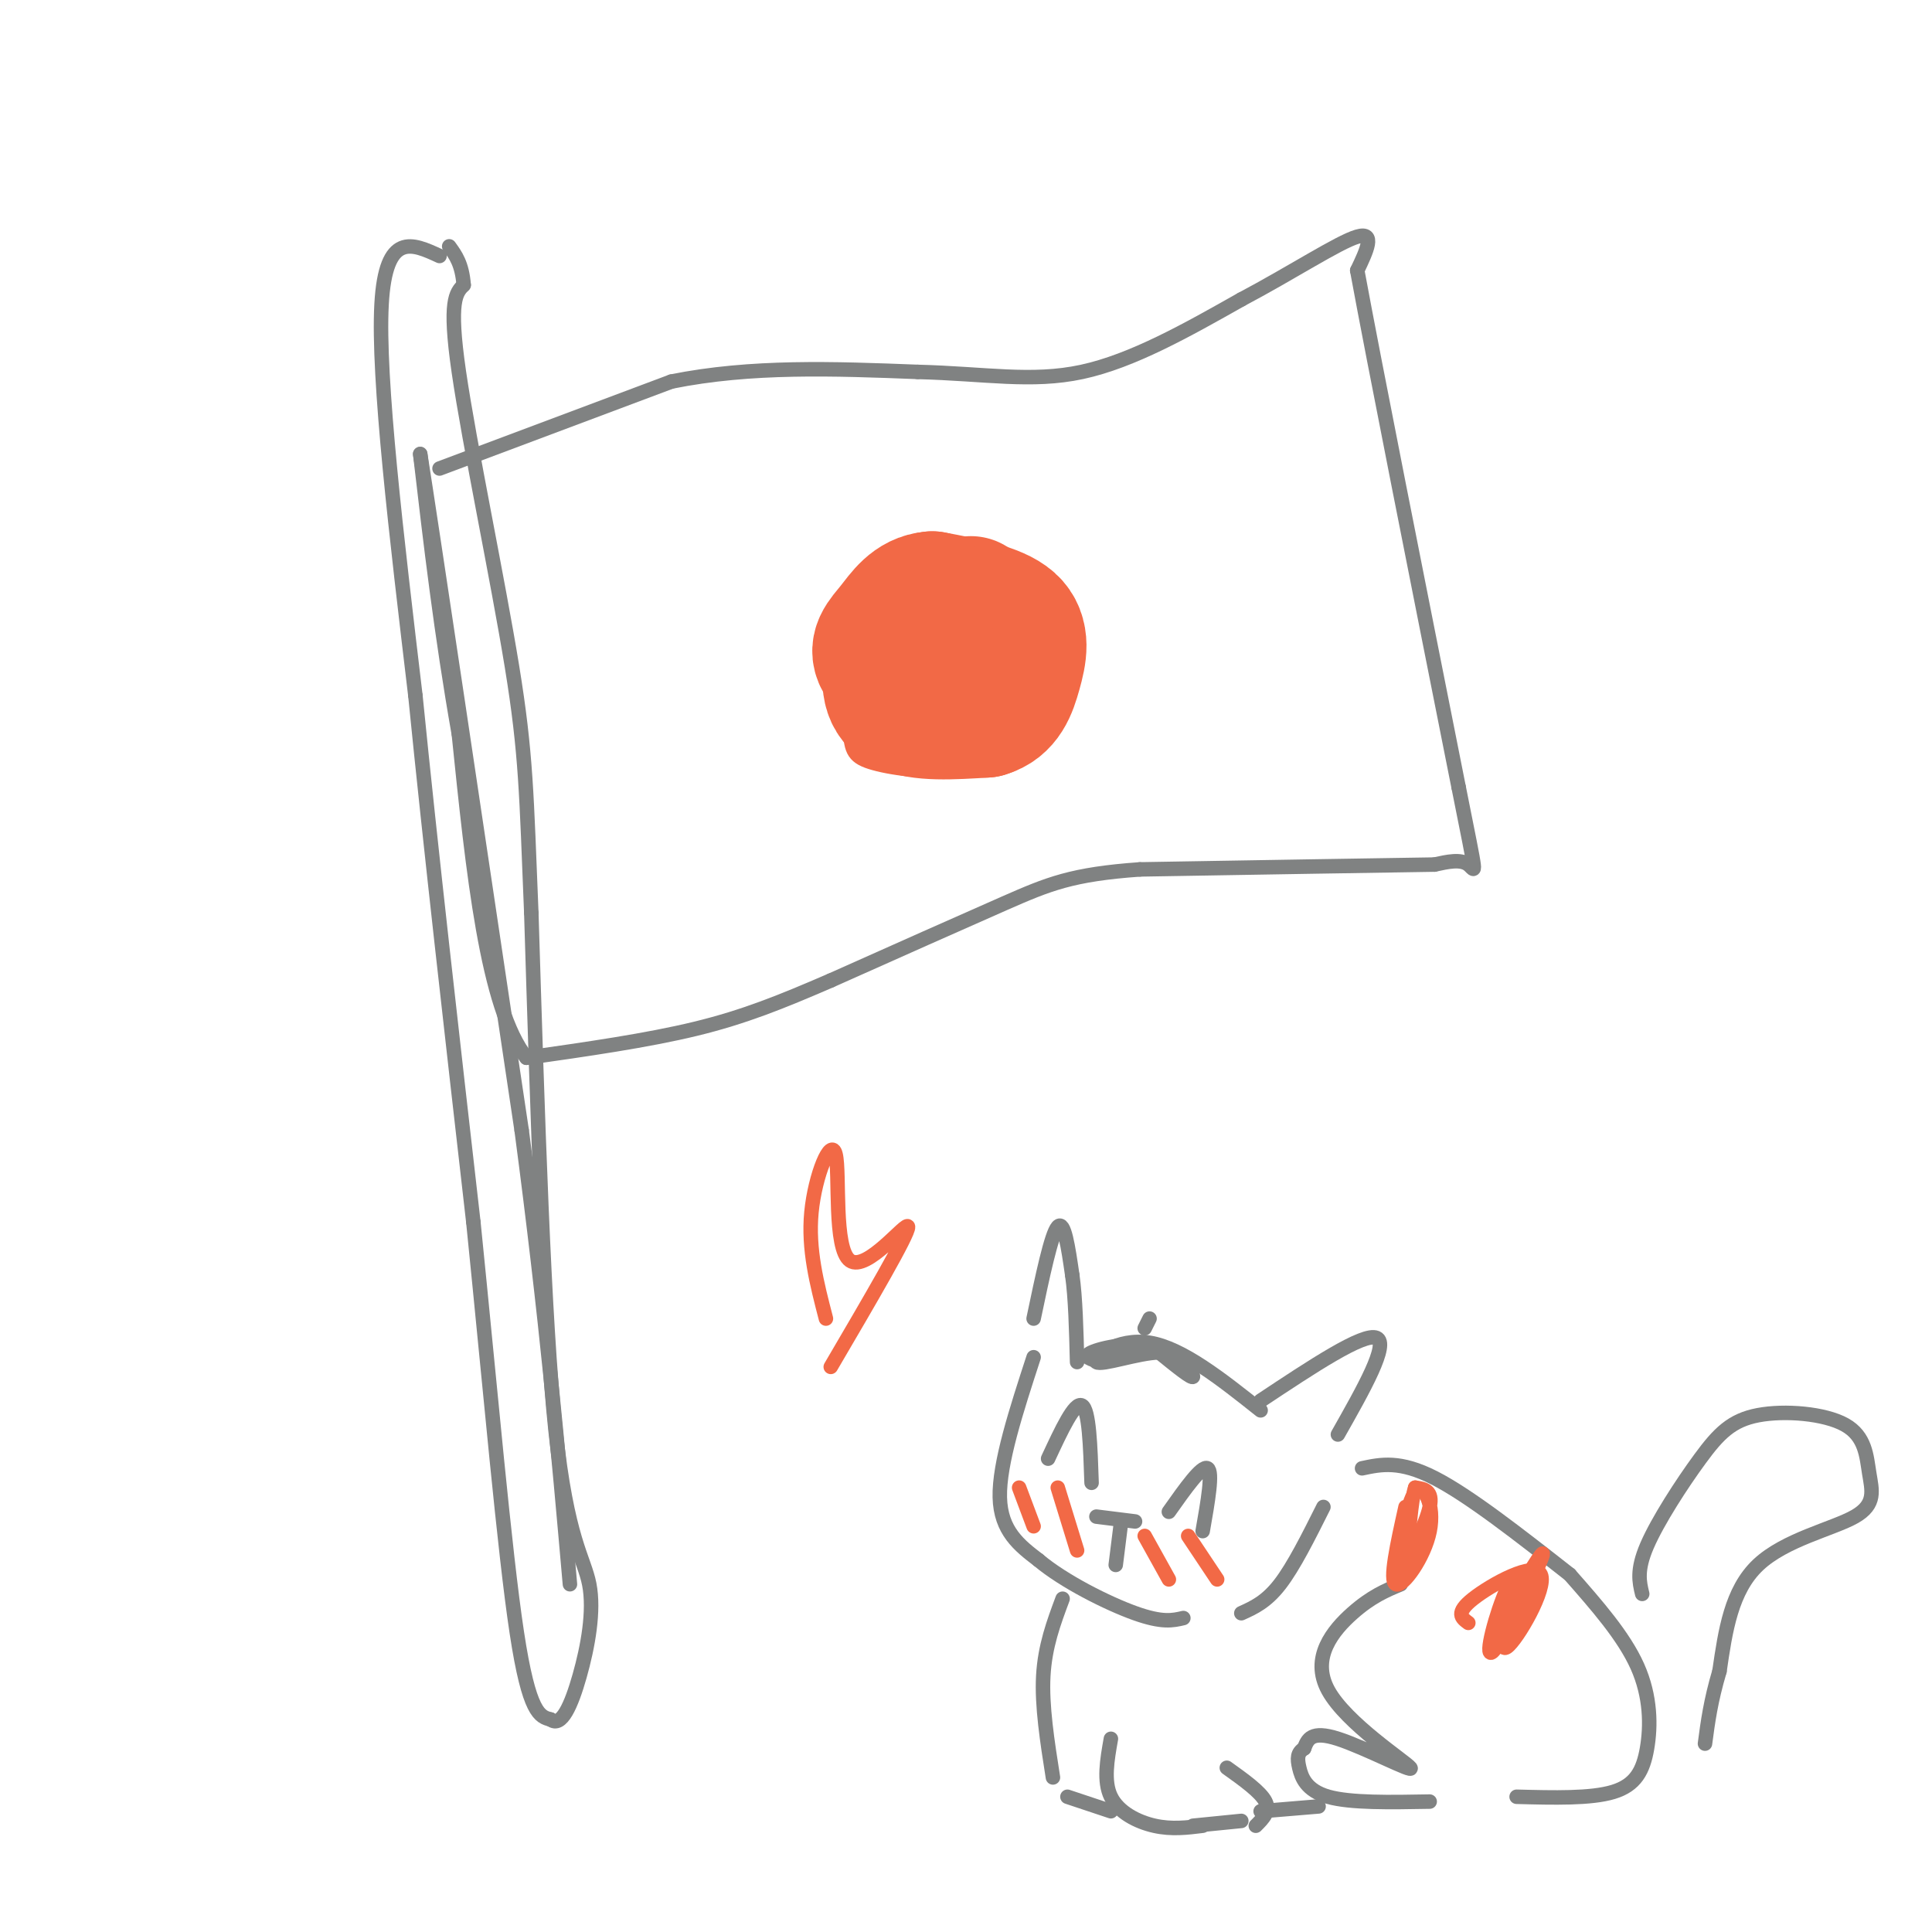 <svg viewBox='0 0 400 400' version='1.1' xmlns='http://www.w3.org/2000/svg' xmlns:xlink='http://www.w3.org/1999/xlink'><g fill='none' stroke='rgb(128,130,130)' stroke-width='3' stroke-linecap='round' stroke-linejoin='round'><path d='M91,97c0.000,0.000 48.000,-18.000 48,-18'/><path d='M139,79c16.500,-3.333 33.750,-2.667 51,-2'/><path d='M190,77c14.022,0.356 23.578,2.244 34,0c10.422,-2.244 21.711,-8.622 33,-15'/><path d='M257,62c10.467,-5.533 20.133,-11.867 24,-13c3.867,-1.133 1.933,2.933 0,7'/><path d='M281,56c3.500,19.000 12.250,63.000 21,107'/><path d='M302,163c4.022,20.200 3.578,17.200 2,16c-1.578,-1.200 -4.289,-0.600 -7,0'/><path d='M297,179c-11.333,0.167 -36.167,0.583 -61,1'/><path d='M236,180c-14.111,1.000 -18.889,3.000 -28,7c-9.111,4.000 -22.556,10.000 -36,16'/><path d='M172,203c-10.267,4.444 -17.933,7.556 -28,10c-10.067,2.444 -22.533,4.222 -35,6'/><path d='M109,219c-8.167,-10.167 -11.083,-38.583 -14,-67'/><path d='M95,152c-3.667,-20.833 -5.833,-39.417 -8,-58'/><path d='M87,94c2.167,13.667 11.583,76.833 21,140'/><path d='M108,234c5.167,39.000 7.583,66.500 10,94'/></g>
<g fill='none' stroke='rgb(242,105,70)' stroke-width='3' stroke-linecap='round' stroke-linejoin='round'><path d='M201,121c-6.000,-0.333 -12.000,-0.667 -15,1c-3.000,1.667 -3.000,5.333 -3,9'/><path d='M183,131c-0.576,2.517 -0.516,4.310 0,6c0.516,1.690 1.489,3.278 5,4c3.511,0.722 9.561,0.579 13,0c3.439,-0.579 4.268,-1.594 5,-4c0.732,-2.406 1.366,-6.203 2,-10'/><path d='M208,127c-1.005,-3.671 -4.517,-7.850 -10,-9c-5.483,-1.150 -12.938,0.729 -17,3c-4.062,2.271 -4.732,4.935 -5,10c-0.268,5.065 -0.134,12.533 0,20'/><path d='M176,151c0.226,4.523 0.793,5.831 5,7c4.207,1.169 12.056,2.199 19,1c6.944,-1.199 12.984,-4.628 16,-8c3.016,-3.372 3.008,-6.686 3,-10'/><path d='M219,141c0.560,-4.333 0.458,-10.167 0,-14c-0.458,-3.833 -1.274,-5.667 -7,-7c-5.726,-1.333 -16.363,-2.167 -27,-3'/><path d='M185,117c-5.000,0.333 -4.000,2.667 -3,5'/></g>
<g fill='none' stroke='rgb(242,105,70)' stroke-width='28' stroke-linecap='round' stroke-linejoin='round'><path d='M201,125c-4.167,1.500 -8.333,3.000 -11,5c-2.667,2.000 -3.833,4.500 -5,7'/><path d='M185,137c-1.089,3.044 -1.311,7.156 2,9c3.311,1.844 10.156,1.422 17,1'/><path d='M204,147c3.857,-1.119 5.000,-4.417 6,-8c1.000,-3.583 1.857,-7.452 -1,-10c-2.857,-2.548 -9.429,-3.774 -16,-5'/><path d='M193,124c-4.000,0.286 -6.000,3.500 -8,6c-2.000,2.500 -4.000,4.286 -2,7c2.000,2.714 8.000,6.357 14,10'/></g>
<g fill='none' stroke='rgb(128,130,130)' stroke-width='3' stroke-linecap='round' stroke-linejoin='round'><path d='M214,273c1.833,-8.750 3.667,-17.500 5,-19c1.333,-1.500 2.167,4.250 3,10'/><path d='M222,264c0.667,4.667 0.833,11.333 1,18'/><path d='M238,273c0.000,0.000 -1.000,2.000 -1,2'/><path d='M228,282c-2.036,-0.524 -4.071,-1.048 -2,-2c2.071,-0.952 8.250,-2.333 13,-1c4.750,1.333 8.071,5.381 8,6c-0.071,0.619 -3.536,-2.190 -7,-5'/><path d='M240,280c-4.405,0.083 -11.917,2.792 -13,2c-1.083,-0.792 4.262,-5.083 11,-4c6.738,1.083 14.869,7.542 23,14'/><path d='M261,290c10.667,-7.083 21.333,-14.167 24,-13c2.667,1.167 -2.667,10.583 -8,20'/><path d='M214,281c-3.583,11.000 -7.167,22.000 -7,29c0.167,7.000 4.083,10.000 8,13'/><path d='M215,323c5.244,4.422 14.356,8.978 20,11c5.644,2.022 7.822,1.511 10,1'/><path d='M257,334c2.583,-1.167 5.167,-2.333 8,-6c2.833,-3.667 5.917,-9.833 9,-16'/><path d='M242,313c3.417,-4.833 6.833,-9.667 8,-9c1.167,0.667 0.083,6.833 -1,13'/><path d='M217,302c2.750,-5.917 5.500,-11.833 7,-11c1.500,0.833 1.750,8.417 2,16'/><path d='M227,314c0.000,0.000 8.000,1.000 8,1'/><path d='M232,316c0.000,0.000 -1.000,8.000 -1,8'/><path d='M282,304c3.917,-0.833 7.833,-1.667 15,2c7.167,3.667 17.583,11.833 28,20'/><path d='M290,328c-3.037,1.260 -6.073,2.520 -10,6c-3.927,3.480 -8.743,9.180 -5,16c3.743,6.820 16.046,14.759 17,16c0.954,1.241 -9.442,-4.217 -15,-6c-5.558,-1.783 -6.279,0.108 -7,2'/><path d='M270,362c-1.417,0.869 -1.458,2.042 -1,4c0.458,1.958 1.417,4.702 6,6c4.583,1.298 12.792,1.149 21,1'/><path d='M325,326c5.601,6.369 11.202,12.738 14,19c2.798,6.262 2.792,12.417 2,17c-0.792,4.583 -2.369,7.595 -7,9c-4.631,1.405 -12.315,1.202 -20,1'/><path d='M340,330c-0.595,-2.460 -1.191,-4.920 1,-10c2.191,-5.080 7.168,-12.780 11,-18c3.832,-5.220 6.517,-7.960 12,-9c5.483,-1.040 13.762,-0.381 18,2c4.238,2.381 4.435,6.484 5,10c0.565,3.516 1.498,6.447 -3,9c-4.498,2.553 -14.428,4.730 -20,10c-5.572,5.270 -6.786,13.635 -8,22'/><path d='M356,346c-1.833,6.167 -2.417,10.583 -3,15'/><path d='M220,331c-1.833,4.917 -3.667,9.833 -4,16c-0.333,6.167 0.833,13.583 2,21'/><path d='M221,372c0.000,0.000 9.000,3.000 9,3'/><path d='M230,360c-0.778,4.400 -1.556,8.800 0,12c1.556,3.200 5.444,5.200 9,6c3.556,0.800 6.778,0.400 10,0'/><path d='M247,378c0.000,0.000 10.000,-1.000 10,-1'/><path d='M260,378c1.500,-1.500 3.000,-3.000 2,-5c-1.000,-2.000 -4.500,-4.500 -8,-7'/><path d='M261,375c0.000,0.000 12.000,-1.000 12,-1'/></g>
<g fill='none' stroke='rgb(242,105,70)' stroke-width='3' stroke-linecap='round' stroke-linejoin='round'><path d='M211,308c0.000,0.000 3.000,8.000 3,8'/><path d='M219,308c0.000,0.000 4.000,13.000 4,13'/><path d='M237,318c0.000,0.000 5.000,9.000 5,9'/><path d='M246,318c0.000,0.000 6.000,9.000 6,9'/><path d='M171,273c-1.864,-7.171 -3.729,-14.341 -3,-22c0.729,-7.659 4.051,-15.805 5,-12c0.949,3.805 -0.475,19.563 3,22c3.475,2.437 11.850,-8.447 12,-7c0.150,1.447 -7.925,15.223 -16,29'/><path d='M291,312c-1.701,7.650 -3.402,15.301 -2,16c1.402,0.699 5.906,-5.553 7,-11c1.094,-5.447 -1.222,-10.089 -3,-8c-1.778,2.089 -3.017,10.909 -2,12c1.017,1.091 4.291,-5.545 5,-9c0.709,-3.455 -1.145,-3.727 -3,-4'/><path d='M293,308c-0.833,2.333 -1.417,10.167 -2,18'/><path d='M317,327c-1.446,-1.232 -2.893,-2.464 -5,2c-2.107,4.464 -4.875,14.625 -3,13c1.875,-1.625 8.393,-15.036 10,-19c1.607,-3.964 -1.696,1.518 -5,7'/><path d='M314,330c-1.871,4.547 -4.048,12.415 -2,11c2.048,-1.415 8.321,-12.112 7,-15c-1.321,-2.888 -10.234,2.032 -14,5c-3.766,2.968 -2.383,3.984 -1,5'/></g>
<g fill='none' stroke='rgb(128,130,130)' stroke-width='3' stroke-linecap='round' stroke-linejoin='round'><path d='M91,53c-5.583,-2.583 -11.167,-5.167 -12,10c-0.833,15.167 3.083,48.083 7,81'/><path d='M86,144c3.167,31.667 7.583,70.333 12,109'/><path d='M98,253c3.556,35.044 6.444,68.156 9,85c2.556,16.844 4.778,17.422 7,18'/><path d='M114,356c2.225,1.729 4.287,-2.949 6,-9c1.713,-6.051 3.077,-13.475 2,-19c-1.077,-5.525 -4.593,-9.150 -7,-32c-2.407,-22.850 -3.703,-64.925 -5,-107'/><path d='M110,189c-1.012,-24.679 -1.042,-32.875 -4,-51c-2.958,-18.125 -8.845,-46.179 -11,-61c-2.155,-14.821 -0.577,-16.411 1,-18'/><path d='M96,59c-0.333,-4.333 -1.667,-6.167 -3,-8'/></g>
</svg>